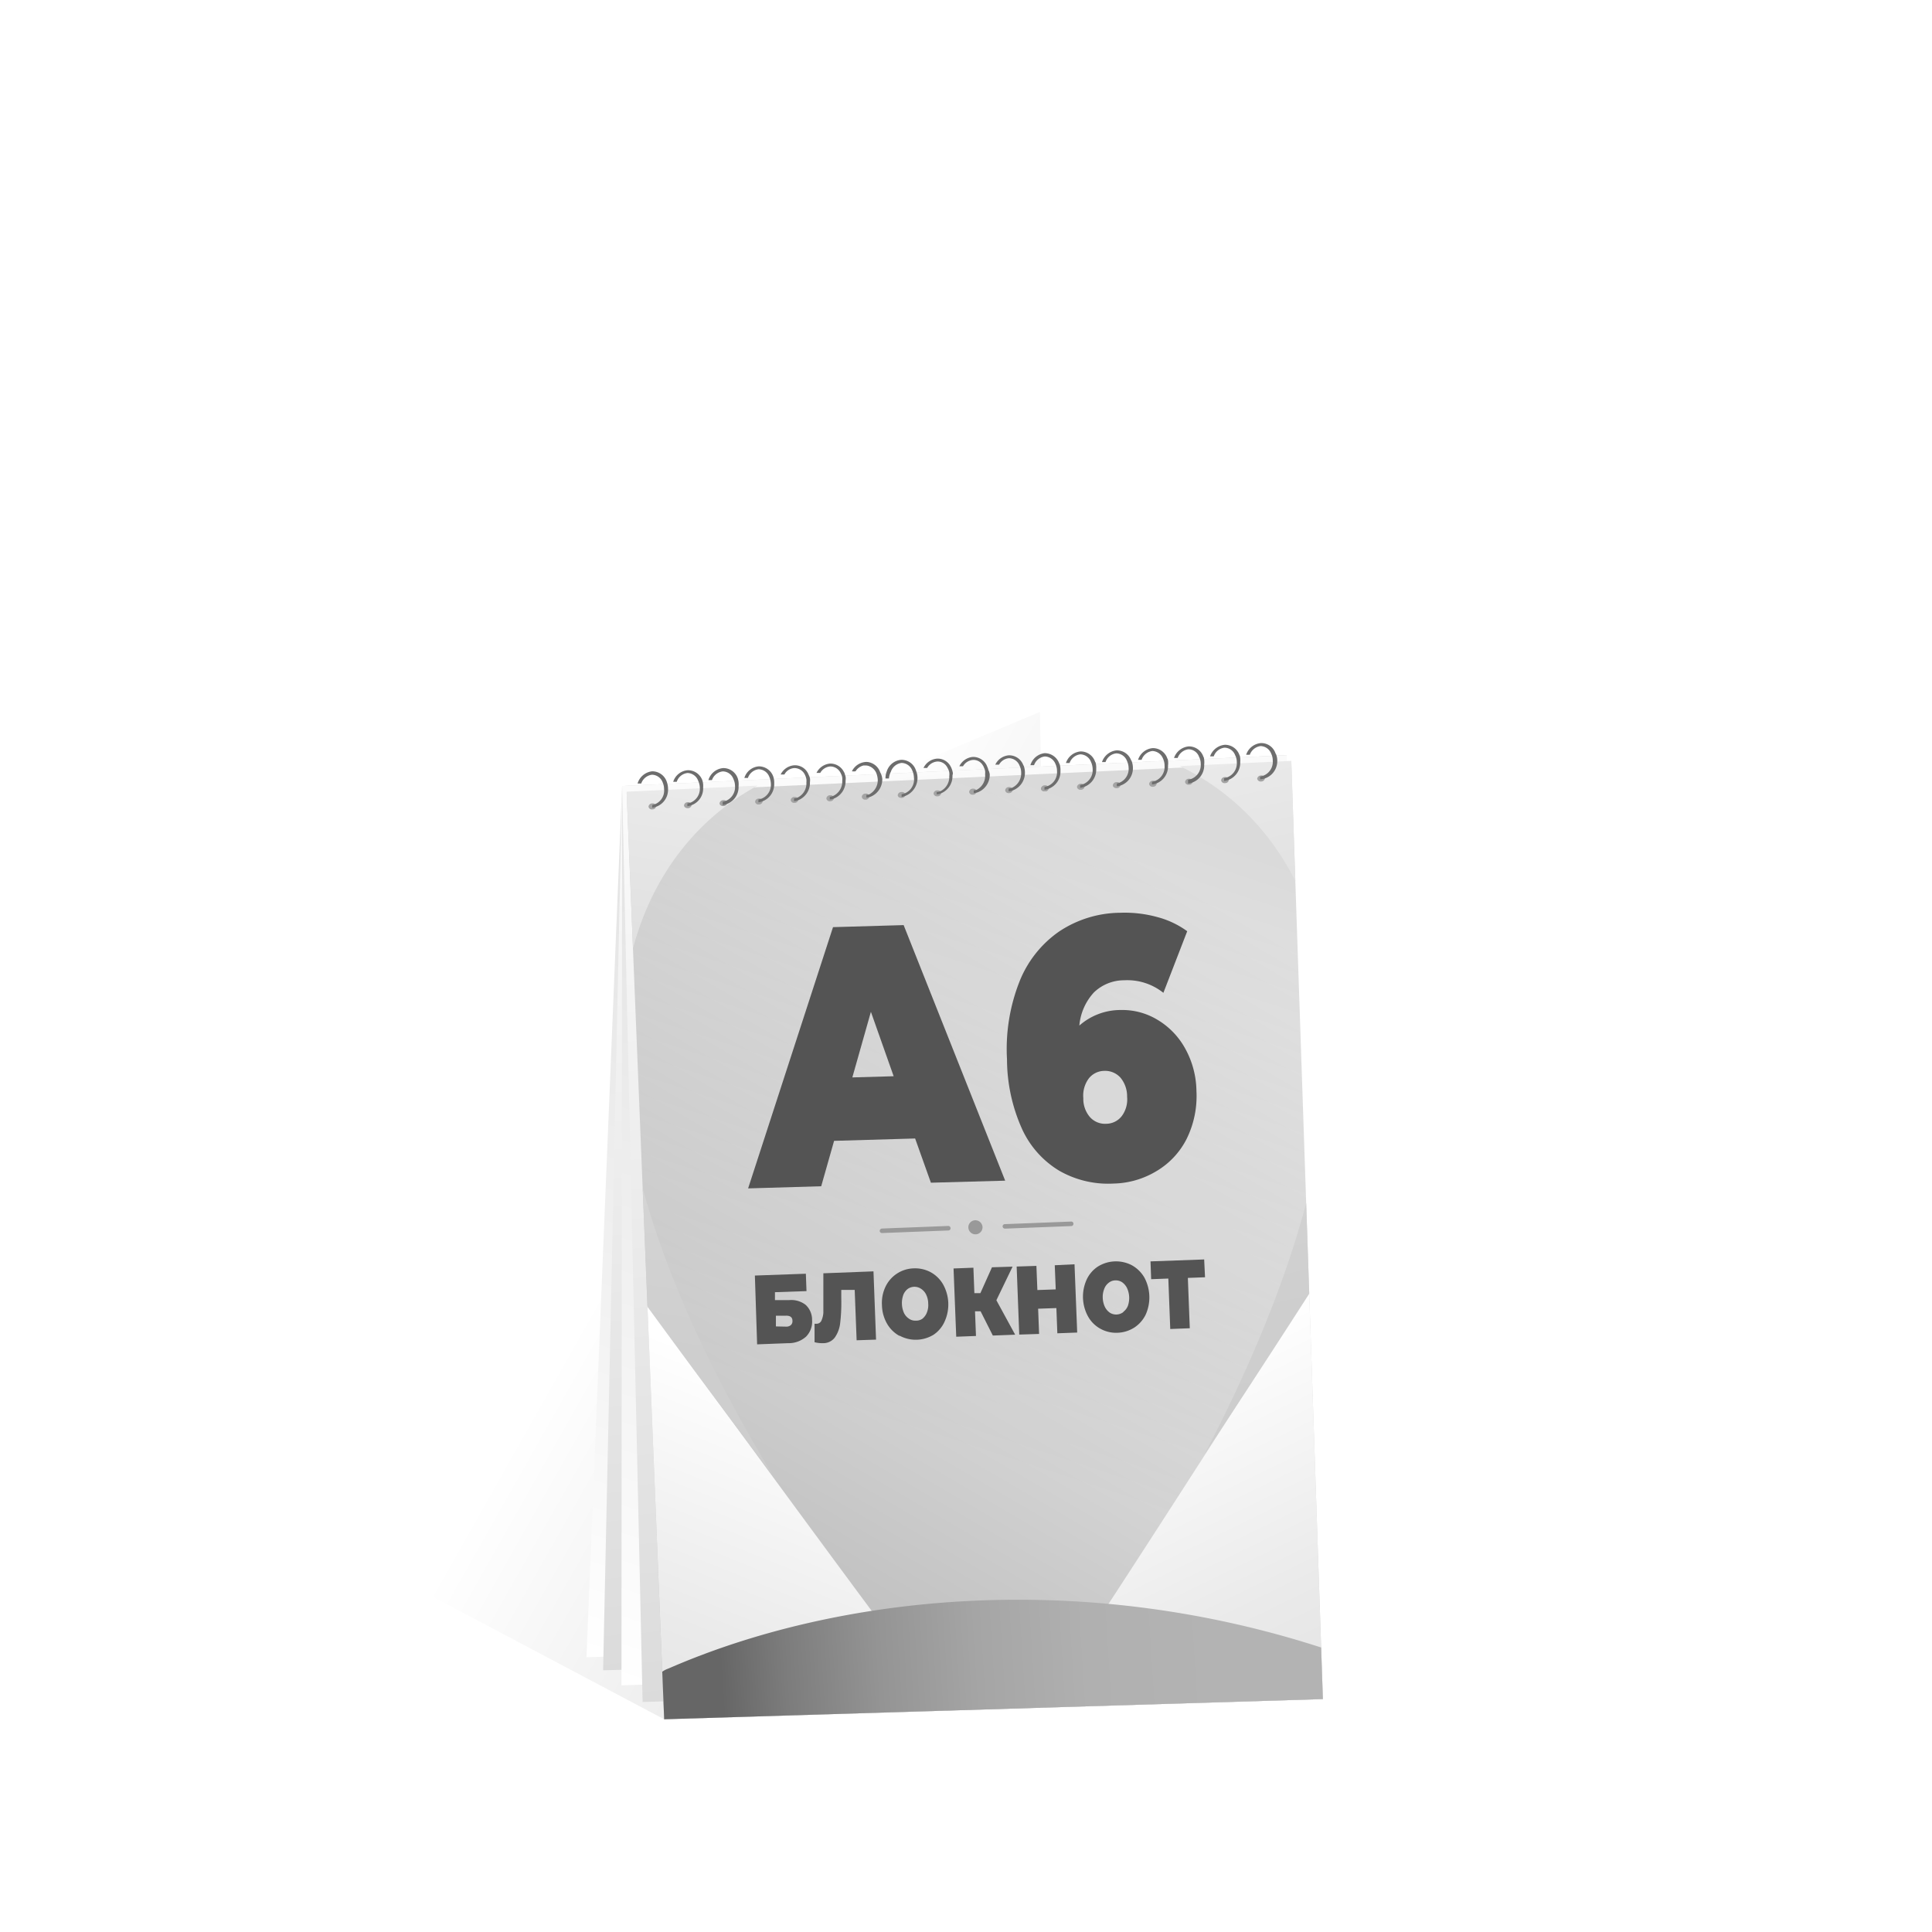 <svg xmlns="http://www.w3.org/2000/svg" xmlns:xlink="http://www.w3.org/1999/xlink" viewBox="0 0 180 180"><defs><style>.cls-1{fill:none;}.cls-2{fill:#fff;}.cls-3{fill:url(#Безымянный_градиент_115);}.cls-4{fill:url(#Безымянный_градиент_7);}.cls-5{fill:url(#Безымянный_градиент_7-2);}.cls-6{fill:url(#Безымянный_градиент_7-3);}.cls-7{fill:url(#Безымянный_градиент_7-4);}.cls-8{clip-path:url(#clip-path);}.cls-9{fill:url(#Безымянный_градиент_7-5);}.cls-10{fill:url(#Безымянный_градиент_188);}.cls-11{fill:url(#Безымянный_градиент_317);}.cls-12{fill:url(#Безымянный_градиент_317-2);}.cls-13{fill:url(#Безымянный_градиент_317-3);}.cls-14{fill:url(#Безымянный_градиент_317-4);}.cls-15{fill:url(#linear-gradient);}.cls-16{fill:#545454;}.cls-17{fill:#999;}.cls-18{fill:#a3a3a3;}.cls-19{fill:#6d6d6d;}</style><linearGradient id="Безымянный_градиент_115" x1="64.1" y1="105.26" x2="193.88" y2="178.59" gradientUnits="userSpaceOnUse"><stop offset="0" stop-opacity="0"/><stop offset="1" stop-opacity="0.4"/></linearGradient><linearGradient id="Безымянный_градиент_7" x1="89.38" y1="65.26" x2="58.42" y2="159.39" gradientTransform="matrix(1, 0, -0.04, 1, 18, 0)" gradientUnits="userSpaceOnUse"><stop offset="0" stop-color="#dadada"/><stop offset="0.71" stop-color="#f3f3f3"/><stop offset="1" stop-color="#fff"/></linearGradient><linearGradient id="Безымянный_градиент_7-2" x1="82.31" y1="155.25" x2="72.18" y2="62.34" gradientTransform="matrix(1, 0, -0.03, 1, 14.12, 0)" xlink:href="#Безымянный_градиент_7"/><linearGradient id="Безымянный_градиент_7-3" x1="104.48" y1="66.1" x2="72.8" y2="162.44" gradientTransform="matrix(1, 0, -0.01, 1, 0.69, -0.81)" xlink:href="#Безымянный_градиент_7"/><linearGradient id="Безымянный_градиент_7-4" x1="98.8" y1="158.76" x2="88.34" y2="62.77" gradientTransform="matrix(1, 0, 0.01, 1, -5.18, -0.81)" xlink:href="#Безымянный_градиент_7"/><clipPath id="clip-path"><polygon class="cls-1" points="120.31 70.89 58.38 73.76 61.88 160.18 123.25 158.3 120.31 70.89"/></clipPath><linearGradient id="Безымянный_градиент_7-5" x1="111.31" y1="75.01" x2="91.95" y2="133.88" gradientTransform="matrix(1, 0, 0.02, 1, -8.86, 0)" xlink:href="#Безымянный_градиент_7"/><linearGradient id="Безымянный_градиент_188" x1="110.5" y1="82.34" x2="52.17" y2="182.37" gradientUnits="userSpaceOnUse"><stop offset="0" stop-opacity="0"/><stop offset="0.97" stop-opacity="0.37"/><stop offset="1" stop-opacity="0.4"/></linearGradient><linearGradient id="Безымянный_градиент_317" x1="-634.32" y1="691.97" x2="-674.71" y2="577.95" gradientTransform="matrix(-1, -0.04, -0.06, 1, -560.72, -473.36)" gradientUnits="userSpaceOnUse"><stop offset="0" stop-color="#cbcbcb"/><stop offset="0.31" stop-color="#cecece"/><stop offset="0.56" stop-color="#d9d9d9"/><stop offset="0.8" stop-color="#eaeaea"/><stop offset="1" stop-color="#fff"/></linearGradient><linearGradient id="Безымянный_градиент_317-2" x1="-649.61" y1="605.3" x2="-661.69" y2="500.2" xlink:href="#Безымянный_градиент_317"/><linearGradient id="Безымянный_градиент_317-3" x1="225.51" y1="755.11" x2="185.11" y2="641.09" gradientTransform="matrix(0.99, -0.11, 0.12, 0.99, -155.44, -485.65)" xlink:href="#Безымянный_градиент_317"/><linearGradient id="Безымянный_градиент_317-4" x1="210.22" y1="668.44" x2="198.14" y2="563.34" gradientTransform="matrix(0.99, -0.11, 0.12, 0.99, -155.44, -485.65)" xlink:href="#Безымянный_градиент_317"/><linearGradient id="linear-gradient" x1="113.53" y1="158.06" x2="67.49" y2="160.99" gradientUnits="userSpaceOnUse"><stop offset="0" stop-color="#b3b3b3"/><stop offset="0.26" stop-color="#b0b0b0"/><stop offset="0.48" stop-color="#a5a5a5"/><stop offset="0.68" stop-color="#949494"/><stop offset="0.87" stop-color="#7c7c7c"/><stop offset="1" stop-color="#666"/></linearGradient></defs><g id="Layer_2" data-name="Layer 2"><g id="Layer_1-2" data-name="Layer 1"><rect class="cls-2" width="180" height="180"/><polygon class="cls-3" points="97.98 117.13 96.88 66.33 26.01 96.1 26.01 141.19 61.88 160.18 123.25 158.3 97.98 117.13"/><polygon class="cls-4" points="115.87 152.46 54.64 154.4 57.96 73.23 119.88 70.36 115.87 152.46"/><polygon class="cls-5" points="117.45 153.69 56.19 155.62 57.96 73.23 119.88 70.36 117.45 153.69"/><polygon class="cls-6" points="119.19 155.11 57.9 157.02 57.96 73.23 119.88 70.36 119.19 155.11"/><polygon class="cls-7" points="121.21 156.68 59.87 158.57 57.96 73.23 119.88 70.36 121.21 156.68"/><polygon class="cls-1" points="123.28 159.12 61.91 160.98 58.38 73.9 120.31 71.04 123.28 159.12"/><g class="cls-8"><polygon class="cls-9" points="123.28 159.12 61.91 160.98 58.38 73.9 120.31 71.04 123.28 159.12"/><polygon class="cls-10" points="123.25 158.3 61.88 160.18 58.38 73.9 120.31 71.04 123.25 158.3"/><path class="cls-11" d="M54.91,114.3c14.33,19.47,30.28,41.47,36.76,49.54a7,7,0,0,1,1.44,4.41L58.4,170.41Z"/><path class="cls-12" d="M54.92,114.34,51.25,55.47a100,100,0,0,1,17.83,2.08C76.8,59.16,79.84,66.67,80,70.7c-13.13-.18-37.82,17.48-8,66.75C65.79,129.27,60.24,121.65,54.92,114.34Z"/><path class="cls-13" d="M127.82,111.32C114.73,131.64,100.17,154.59,94.2,163a7,7,0,0,0-1.15,4.49h34.77Z"/><path class="cls-14" d="M127.82,111.36v-59a99.51,99.51,0,0,0-17.67,3.18c-7.6,2.08-10.17,9.77-10.07,13.8,13.1-1,38.83,15.1,12.16,66.12C117.89,126.93,123,119,127.82,111.36Z"/><path class="cls-15" d="M127.82,156.25a12,12,0,0,0-4.47-2.67c-22.27-7.29-44.91-5.14-60.95,1.82l.33-.14-.5.21a2.26,2.26,0,0,0-.53.28h0a6.87,6.87,0,0,0-3.33,6,9.38,9.38,0,0,0,1.6,5.66l.12.15h67.73Z"/><path class="cls-16" d="M70.33,118.84l4.75-.17.06,1.62-2.94.1,0,.74,1.31,0a2.18,2.18,0,0,1,1.55.44,1.89,1.89,0,0,1,.6,1.41,2,2,0,0,1-.56,1.55,2.41,2.41,0,0,1-1.67.61l-2.89.11Zm2.94,4.76a.62.62,0,0,0,.42-.15.49.49,0,0,0,.14-.4c0-.32-.21-.48-.6-.47l-.94,0,0,1Z"/><path class="cls-16" d="M81.38,118.45l.24,6.36-1.81.06-.18-4.69-1.25,0V121a16,16,0,0,1-.1,2.24,2.91,2.91,0,0,1-.5,1.37,1.34,1.34,0,0,1-1.1.53,2.82,2.82,0,0,1-.79-.09l0-1.72.21,0a.49.49,0,0,0,.43-.29,2.16,2.16,0,0,0,.18-.73c0-.31,0-.7,0-1.2l0-2.48Z"/><path class="cls-16" d="M83.78,124.45a3,3,0,0,1-1.15-1.15,3.61,3.61,0,0,1-.46-1.69,3.51,3.51,0,0,1,.33-1.73,3,3,0,0,1,2.63-1.71,3.08,3.08,0,0,1,1.6.37,3,3,0,0,1,1.15,1.15,3.84,3.84,0,0,1,.13,3.43A2.92,2.92,0,0,1,87,124.34a3.17,3.17,0,0,1-3.17.11Zm2.15-1.58a1.37,1.37,0,0,0,.42-.57,1.88,1.88,0,0,0,.13-.85,2,2,0,0,0-.19-.83,1.32,1.32,0,0,0-.47-.54,1.09,1.09,0,0,0-1.24,0,1.28,1.28,0,0,0-.42.56,2.28,2.28,0,0,0,.06,1.68,1.32,1.32,0,0,0,.47.54,1,1,0,0,0,.63.18A1,1,0,0,0,85.93,122.87Z"/><path class="cls-16" d="M92.83,121.14l1.75,3.21-2.08.08-1.14-2.26h-.52l.09,2.3-1.84.07-.25-6.36,1.85-.07.09,2.37.56,0,1.08-2.41,1.92-.06Z"/><path class="cls-16" d="M100.11,117.79l.25,6.36-1.85.07-.09-2.35-1.7.06.09,2.35-1.85.06L94.72,118l1.84-.06.09,2.25,1.71-.06-.09-2.25Z"/><path class="cls-16" d="M102.51,123.79a2.91,2.91,0,0,1-1.14-1.14,3.84,3.84,0,0,1-.13-3.43,2.9,2.9,0,0,1,1.05-1.22,3.19,3.19,0,0,1,3.18-.11,3.07,3.07,0,0,1,1.15,1.14,3.92,3.92,0,0,1,.13,3.43,3,3,0,0,1-1.06,1.22,3.1,3.1,0,0,1-1.57.49A3,3,0,0,1,102.51,123.79Zm2.16-1.58a1.25,1.25,0,0,0,.42-.57A2.23,2.23,0,0,0,105,120a1.44,1.44,0,0,0-.46-.54,1.07,1.07,0,0,0-.63-.17,1,1,0,0,0-.61.22,1.25,1.25,0,0,0-.42.57,2,2,0,0,0-.14.84,2.16,2.16,0,0,0,.2.84,1.44,1.44,0,0,0,.46.54,1.1,1.1,0,0,0,1.25-.05Z"/><path class="cls-16" d="M112.27,119l-1.6.06.18,4.69-1.82.07-.18-4.7-1.6.06-.06-1.66,5-.18Z"/><path class="cls-17" d="M88.36,114.64l-6.18.24a.21.21,0,0,1-.22-.2h0a.23.23,0,0,1,.2-.22l6.18-.24a.21.21,0,0,1,.22.21h0A.2.2,0,0,1,88.36,114.64Z"/><path class="cls-17" d="M99.81,114.23l-6.18.24a.23.23,0,0,1-.22-.2h0a.21.21,0,0,1,.2-.22l6.18-.24a.2.2,0,0,1,.22.2h0A.21.21,0,0,1,99.81,114.23Z"/><path class="cls-17" d="M90.9,115h0a.66.66,0,0,1-.68-.63h0a.65.65,0,0,1,.63-.68h0a.67.67,0,0,1,.69.63h0A.66.66,0,0,1,90.9,115Z"/><path class="cls-16" d="M85.26,106.07l-7.55.22-1.2,4.23-6.81.2,7.91-24.34,6.58-.19L93.65,110l-6.92.19Zm-2-5.8-2.12-6-1.73,6.11Z"/><path class="cls-16" d="M107.82,95a7.07,7.07,0,0,1,2.58,2.65,8.38,8.38,0,0,1,1.07,4,9,9,0,0,1-.92,4.47,7.34,7.34,0,0,1-2.82,3,8.06,8.06,0,0,1-4,1.15,9.17,9.17,0,0,1-5.05-1.2,8.81,8.81,0,0,1-3.46-3.89,15.92,15.92,0,0,1-1.4-6.48,17.13,17.13,0,0,1,1.14-7.19,10.29,10.29,0,0,1,3.71-4.72,10.4,10.4,0,0,1,5.72-1.75,11.41,11.41,0,0,1,3.43.4,8.29,8.29,0,0,1,2.79,1.32l-2.22,5.74a5.38,5.38,0,0,0-3.65-1.17,4.05,4.05,0,0,0-2.82,1.13,5.22,5.22,0,0,0-1.36,3.09,5.8,5.8,0,0,1,3.9-1.45A6.31,6.31,0,0,1,107.82,95Zm-3.32,9a2.59,2.59,0,0,0,.51-1.81,2.72,2.72,0,0,0-.62-1.79,1.92,1.92,0,0,0-1.5-.63,1.86,1.86,0,0,0-1.46.72,2.68,2.68,0,0,0-.5,1.82,2.61,2.61,0,0,0,.62,1.77,1.88,1.88,0,0,0,1.5.62A1.85,1.85,0,0,0,104.5,104Z"/></g><path class="cls-18" d="M61.13,75.11a.31.31,0,0,0-.36-.26.34.34,0,0,0-.35.3.31.31,0,0,0,.36.26A.34.34,0,0,0,61.13,75.11Z"/><path class="cls-18" d="M64.44,75a.32.32,0,0,0-.36-.26.34.34,0,0,0-.35.29c0,.16.16.27.35.27A.35.35,0,0,0,64.44,75Z"/><path class="cls-18" d="M67.75,74.81a.31.31,0,0,0-.36-.26.34.34,0,0,0-.35.29c0,.16.16.27.35.26A.34.34,0,0,0,67.75,74.81Z"/><path class="cls-18" d="M71.06,74.66a.31.31,0,0,0-.35-.26.34.34,0,0,0-.36.29.31.31,0,0,0,.36.26A.34.34,0,0,0,71.06,74.66Z"/><path class="cls-18" d="M74.38,74.51c0-.16-.16-.27-.36-.26a.33.33,0,0,0-.35.29.31.31,0,0,0,.36.26A.34.34,0,0,0,74.38,74.51Z"/><path class="cls-18" d="M77.7,74.35a.31.31,0,0,0-.35-.26.34.34,0,0,0-.36.3.31.31,0,0,0,.36.26A.34.34,0,0,0,77.7,74.35Z"/><path class="cls-18" d="M81,74.2a.31.31,0,0,0-.36-.26.33.33,0,0,0-.35.3.31.31,0,0,0,.35.26A.34.34,0,0,0,81,74.2Z"/><path class="cls-18" d="M84.36,74.05a.32.32,0,0,0-.36-.26.34.34,0,0,0-.36.29c0,.16.16.27.36.26A.34.34,0,0,0,84.36,74.05Z"/><path class="cls-18" d="M87.69,73.9c0-.16-.16-.27-.36-.26a.33.33,0,0,0-.35.29.31.31,0,0,0,.35.26A.34.34,0,0,0,87.69,73.9Z"/><path class="cls-18" d="M91,73.75a.31.31,0,0,0-.35-.27.34.34,0,0,0-.36.3.31.31,0,0,0,.36.26A.34.34,0,0,0,91,73.75Z"/><path class="cls-18" d="M94.36,73.59a.31.31,0,0,0-.35-.26.34.34,0,0,0-.36.3.31.31,0,0,0,.36.26A.34.34,0,0,0,94.36,73.59Z"/><path class="cls-18" d="M97.7,73.44a.31.31,0,0,0-.35-.26.34.34,0,0,0-.36.29c0,.16.16.27.36.26A.33.33,0,0,0,97.7,73.44Z"/><path class="cls-18" d="M97.7,73.44a.31.31,0,0,0-.35-.26.34.34,0,0,0-.36.29c0,.16.16.27.36.26A.33.33,0,0,0,97.7,73.44Z"/><path class="cls-18" d="M101.05,73.29a.31.31,0,0,0-.36-.27.35.35,0,0,0-.35.3.31.31,0,0,0,.35.26A.34.34,0,0,0,101.05,73.29Z"/><path class="cls-18" d="M104.4,73.13a.31.31,0,0,0-.36-.26.34.34,0,0,0-.36.3c0,.15.17.27.36.26A.34.34,0,0,0,104.4,73.13Z"/><path class="cls-18" d="M107.77,73a.31.31,0,0,0-.35-.26.34.34,0,0,0-.36.29.31.31,0,0,0,.36.27A.34.34,0,0,0,107.77,73Z"/><path class="cls-18" d="M111.13,72.82c0-.16-.16-.27-.36-.27a.35.35,0,0,0-.36.3.31.31,0,0,0,.36.26A.34.34,0,0,0,111.13,72.82Z"/><path class="cls-18" d="M114.49,72.66a.31.31,0,0,0-.36-.26.34.34,0,0,0-.36.3.31.31,0,0,0,.36.26A.34.34,0,0,0,114.49,72.66Z"/><path class="cls-18" d="M117.85,72.51a.31.31,0,0,0-.36-.26.36.36,0,0,0-.36.29.32.32,0,0,0,.36.27A.35.35,0,0,0,117.85,72.51Z"/><path class="cls-19" d="M62.13,72.86a1.43,1.43,0,0,0-1.37-1A1.6,1.6,0,0,0,59.4,73h.34a1.22,1.22,0,0,1,1-.82,1.08,1.08,0,0,1,1,.72,1.51,1.51,0,0,1,.13.61v0A1.37,1.37,0,0,1,60.77,75v.25a1.68,1.68,0,0,0,1.47-1.74A2,2,0,0,0,62.13,72.86Zm3.31-.15a1.42,1.42,0,0,0-1.37-.95,1.54,1.54,0,0,0-1.35,1.08l.33,0a1.19,1.19,0,0,1,1-.82,1.08,1.08,0,0,1,1,.73,1.58,1.58,0,0,1,.15.63v0a1.39,1.39,0,0,1-1.16,1.48v.25a1.66,1.66,0,0,0,1.47-1.74A1.76,1.76,0,0,0,65.44,72.71Zm3.31-.15a1.42,1.42,0,0,0-1.37-1A1.57,1.57,0,0,0,66,72.68h.33a1.22,1.22,0,0,1,1-.81,1.06,1.06,0,0,1,1,.71,1.51,1.51,0,0,1,.15.64v0a1.39,1.39,0,0,1-1.15,1.48V75a1.68,1.68,0,0,0,1.48-1.75A1.88,1.88,0,0,0,68.75,72.56Zm3.31-.16a1.42,1.42,0,0,0-1.36-1,1.53,1.53,0,0,0-1.35,1.08l.33,0a1.2,1.2,0,0,1,1-.81,1.09,1.09,0,0,1,1,.72,1.81,1.81,0,0,1,.14.62v0a1.39,1.39,0,0,1-1.16,1.48v.26a1.69,1.69,0,0,0,1.47-1.75A1.76,1.76,0,0,0,72.06,72.4Zm3.41.16a1.12,1.12,0,0,0-.1-.31l-.09-.2A1.35,1.35,0,0,0,74,71.3a1.54,1.54,0,0,0-1.27.86h.35a1.12,1.12,0,0,1,.92-.6,1.08,1.08,0,0,1,.93.51,1.24,1.24,0,0,1,.1.2,1.7,1.7,0,0,1,.1.32,1.55,1.55,0,0,1,0,.31v0a1.46,1.46,0,0,1-.87,1.43,1,1,0,0,1-.28.05v.26a1.28,1.28,0,0,0,.34-.07,1.73,1.73,0,0,0,1.14-1.68A2,2,0,0,0,75.47,72.56Zm3.32-.15a1.58,1.58,0,0,0-.09-.31c0-.08-.06-.14-.09-.21a1.41,1.41,0,0,0-1.27-.75,1.55,1.55,0,0,0-1.27.87l.35,0a1.18,1.18,0,0,1,.91-.6,1.06,1.06,0,0,1,.94.52,1.24,1.24,0,0,1,.1.2,1,1,0,0,1,.1.31,1.71,1.71,0,0,1,0,.31v0a1.47,1.47,0,0,1-.88,1.42.89.89,0,0,1-.28.07v.24a.92.92,0,0,0,.33-.06,1.73,1.73,0,0,0,1.14-1.69A1.27,1.27,0,0,0,78.79,72.41ZM82,71.94a1.41,1.41,0,0,0-.83-.86,1.19,1.19,0,0,0-.53-.09,1.56,1.56,0,0,0-1.27.87h0a1.33,1.33,0,0,0,.34,0,1.22,1.22,0,0,1,.73-.54h.17a.87.87,0,0,1,.39.07,1.18,1.18,0,0,1,.65.65,2,2,0,0,1,.13.63v0A1.49,1.49,0,0,1,81,74a.71.71,0,0,1-.28.06v.25a2,2,0,0,0,.34-.06,1.75,1.75,0,0,0,1.14-1.69A1.62,1.62,0,0,0,82,71.94Zm3.34-.15a1.41,1.41,0,0,0-1.37-1,1.54,1.54,0,0,0-1.35,1.07,1.69,1.69,0,0,0-.12.67v0h.32s0,0,0,0A1.64,1.64,0,0,1,83,71.9a1.21,1.21,0,0,1,1-.82,1.1,1.1,0,0,1,1,.72,1.67,1.67,0,0,1,.15.64v0A1.4,1.4,0,0,1,84,74v.25a1.79,1.79,0,0,0,1.36-2.41Zm3.42.16a1.68,1.68,0,0,0-.09-.32,1.21,1.21,0,0,0-.09-.2,1.36,1.36,0,0,0-1.27-.75,1.53,1.53,0,0,0-1.27.87l.34,0a1.19,1.19,0,0,1,.93-.6h0a1,1,0,0,1,.92.5,2.12,2.12,0,0,1,.11.21,1,1,0,0,1,.1.31,1.27,1.27,0,0,1,0,.34,1.47,1.47,0,0,1-.88,1.43.75.75,0,0,1-.29.06V74a.92.92,0,0,0,.33-.06,1.72,1.72,0,0,0,1.14-1.69A1.27,1.27,0,0,0,88.78,72Zm3.33-.16a1.11,1.11,0,0,0-.09-.31l-.09-.21a1.41,1.41,0,0,0-1.27-.75,1.55,1.55,0,0,0-1.26.87l.34,0a1.19,1.19,0,0,1,.93-.59,1,1,0,0,1,.92.51.75.75,0,0,1,.1.2,1.21,1.21,0,0,1,.11.32,1.55,1.55,0,0,1,0,.31v0A1.47,1.47,0,0,1,91,73.58a.71.71,0,0,1-.28.06v.25a1.86,1.86,0,0,0,.34-.06,1.74,1.74,0,0,0,1.15-1.69A1.34,1.34,0,0,0,92.11,71.79Zm3.26-.47A1.4,1.4,0,0,0,94,70.37a1.53,1.53,0,0,0-1.27.87l.35,0a1.17,1.17,0,0,1,.92-.6,1.08,1.08,0,0,1,1,.72,1.38,1.38,0,0,1,.14.62v0a1.48,1.48,0,0,1-.88,1.43,1.24,1.24,0,0,1-.29.06v.25a.92.92,0,0,0,.33-.06A1.74,1.74,0,0,0,95.49,72,1.85,1.85,0,0,0,95.37,71.32Zm3.35-.15a1.44,1.44,0,0,0-1.38-1A1.58,1.58,0,0,0,96,71.29h.34a1.21,1.21,0,0,1,1-.81,1.09,1.09,0,0,1,1,.71,1.51,1.51,0,0,1,.14.65v0a1.39,1.39,0,0,1-1.17,1.48v.26a1.7,1.7,0,0,0,1.49-1.76A1.94,1.94,0,0,0,98.72,71.17Zm0,0a1.44,1.44,0,0,0-1.38-1A1.58,1.58,0,0,0,96,71.29h.34a1.21,1.21,0,0,1,1-.81,1.09,1.09,0,0,1,1,.71,1.51,1.51,0,0,1,.14.65v0a1.39,1.39,0,0,1-1.17,1.48v.26a1.7,1.7,0,0,0,1.49-1.76A1.94,1.94,0,0,0,98.72,71.17Zm3.34-.16a1.41,1.41,0,0,0-1.37-1,1.57,1.57,0,0,0-1.36,1.08l.34,0a1.21,1.21,0,0,1,1-.81,1.09,1.09,0,0,1,1,.72,1.64,1.64,0,0,1,.15.65h0a1.41,1.41,0,0,1-1.17,1.49v.26a1.7,1.7,0,0,0,1.5-1.76A1.82,1.82,0,0,0,102.06,71Zm3.35-.16a1.41,1.41,0,0,0-1.37-.94h0A1.6,1.6,0,0,0,102.67,71H103a1.19,1.19,0,0,1,1-.81,1.08,1.08,0,0,1,1,.71,1.62,1.62,0,0,1,.15.63v0A1.39,1.39,0,0,1,104.05,73v.26a1.69,1.69,0,0,0,1.5-1.76A1.82,1.82,0,0,0,105.41,70.85Zm3.38-.15a1.42,1.42,0,0,0-1.38-1,1.58,1.58,0,0,0-1.36,1.09l.33,0a1.22,1.22,0,0,1,1-.82,1.1,1.1,0,0,1,1,.72,1.51,1.51,0,0,1,.14.65h0a1.41,1.41,0,0,1-1.17,1.5v.25a1.69,1.69,0,0,0,1.49-1.76A1.73,1.73,0,0,0,108.79,70.7Zm3.36-.16a1.42,1.42,0,0,0-1.37-1,1.6,1.6,0,0,0-1.38,1.08l.34,0a1.22,1.22,0,0,1,1-.81,1.05,1.05,0,0,1,1,.72,1.33,1.33,0,0,1,.15.63v0a1.39,1.39,0,0,1-1.18,1.49V73a1.69,1.69,0,0,0,1.5-1.75A2.09,2.09,0,0,0,112.15,70.54Zm3.36-.15a1.42,1.42,0,0,0-1.37-1,1.6,1.6,0,0,0-1.38,1.08h.34a1.21,1.21,0,0,1,1-.81,1.07,1.07,0,0,1,1,.71,1.34,1.34,0,0,1,.15.64v0a1.4,1.4,0,0,1-1.18,1.49v.26a1.71,1.71,0,0,0,1.5-1.77A2,2,0,0,0,115.51,70.39Zm3.36-.16a1.4,1.4,0,0,0-1.37-1,1.59,1.59,0,0,0-1.38,1.09l.34,0a1.24,1.24,0,0,1,1-.81,1.09,1.09,0,0,1,1,.72,1.42,1.42,0,0,1,.14.63v0a1.39,1.39,0,0,1-1.18,1.49v.26A1.7,1.7,0,0,0,119,70.9,1.63,1.63,0,0,0,118.87,70.23Z"/></g></g></svg>